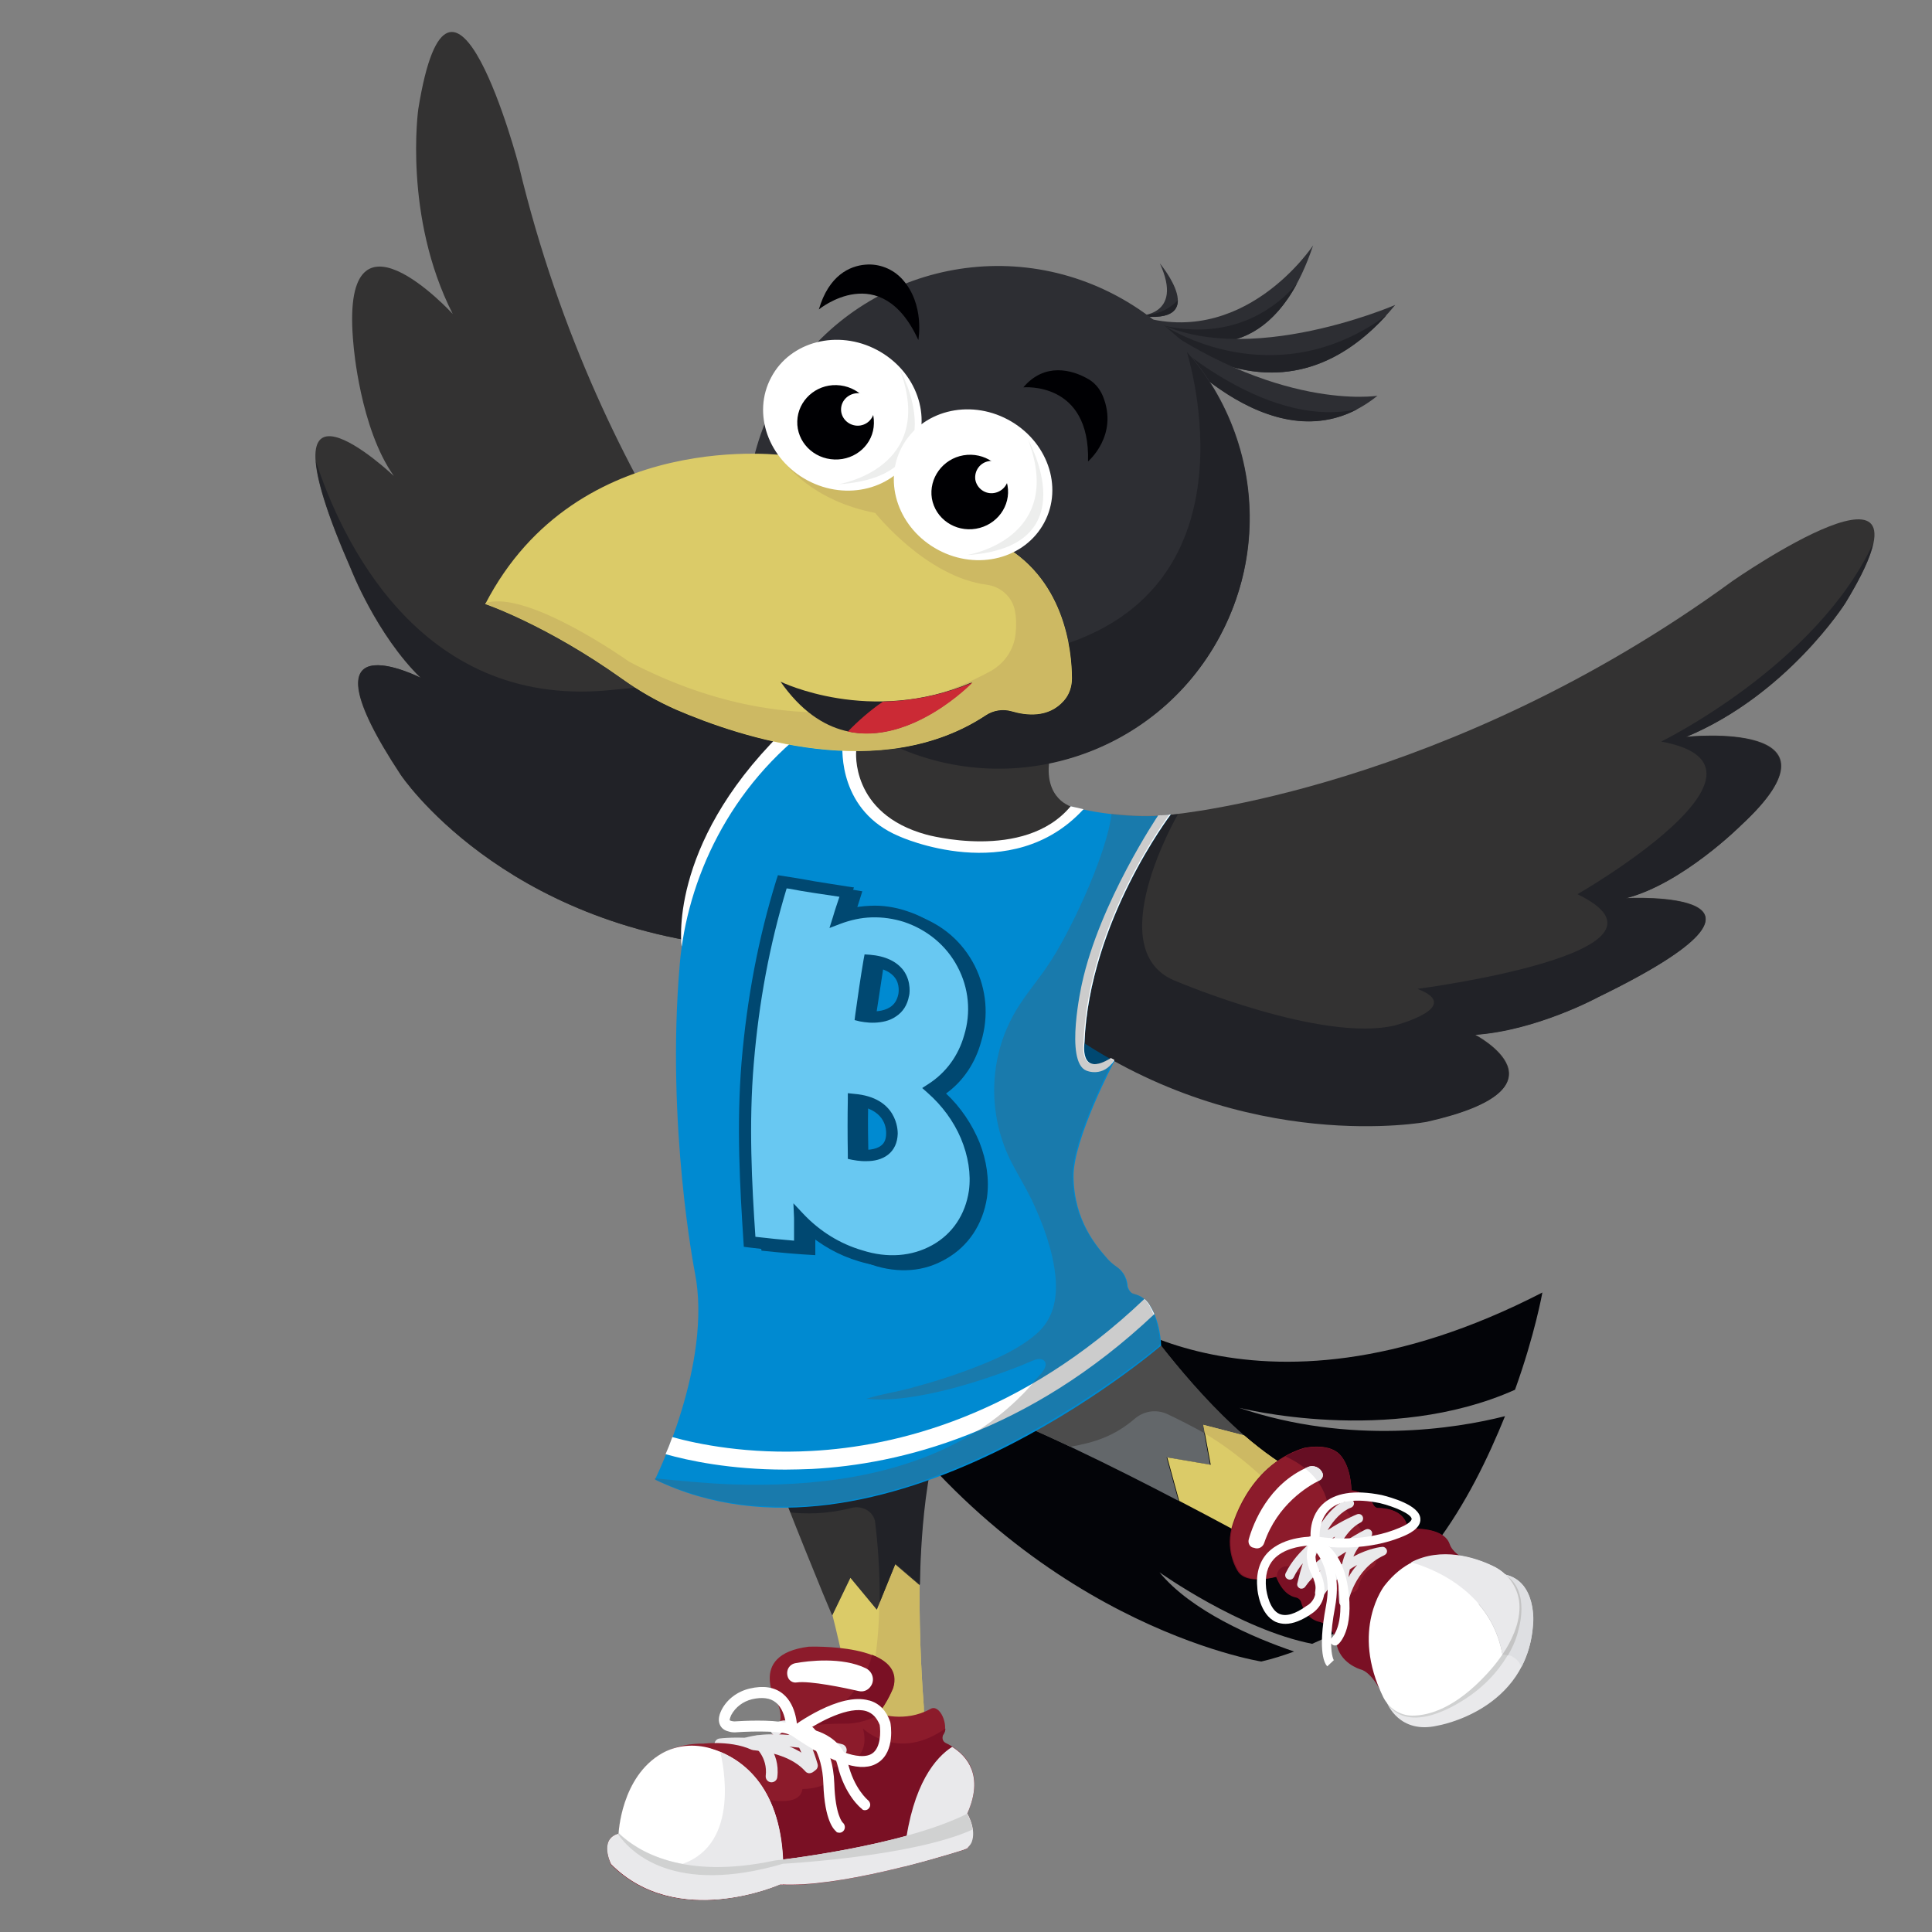 <?xml version="1.0" encoding="utf-8"?>
<!-- Generator: Adobe Illustrator 22.1.0, SVG Export Plug-In . SVG Version: 6.00 Build 0)  -->
<svg version="1.1" id="Слой_1" xmlns="http://www.w3.org/2000/svg" xmlns:xlink="http://www.w3.org/1999/xlink" x="0px" y="0px"
	 viewBox="0 0 60 60" enable-background="new 0 0 60 60" xml:space="preserve">
<rect x="0" y="0" width="60" height="60" fill="#808080" stroke="none"/>
<g>
	<g>
		<path fill-rule="evenodd" clip-rule="evenodd" fill="#DBCB68" d="M26.65,54.09c0.05-0.22-0.56-3.02-0.8-3.94l0.56-1.16l0.82,0.99
			l0.57-1.41l0.76,0.65c-0.02,1.71,0.09,3.26,0.13,3.79c0,0-0.01,0.25,0.06,0.5L26.65,54.09z"/>
		<path fill-rule="evenodd" clip-rule="evenodd" fill="#CDB963" d="M28.69,53.01c-0.04-0.54-0.15-2.09-0.13-3.79l-0.76-0.65
			l-0.49,1.2c-0.01,0.75-0.07,1.55-0.24,2.31c-0.18,0.85-0.03,1.42,0.26,1.82l1.42-0.39C28.68,53.26,28.69,53.01,28.69,53.01z"/>
		<path fill-rule="evenodd" clip-rule="evenodd" fill="#333232" d="M25.23,41.74c-1.15-0.52-2.47,0.61-2.04,1.74
			c0.59,1.55,1.33,3.47,2.1,5.35c0.17,0.42,0.34,0.84,0.52,1.26c0.01,0.03,0.02,0.05,0.04,0.08c0,0,0,0,0-0.01l0.56-1.16l0.82,0.99
			l0.57-1.41l0.76,0.65c0,0,0,0,0,0c0.03-2.15,0.26-4.54,1.1-5.49L25.23,41.74z"/>
		<path fill-rule="evenodd" clip-rule="evenodd" fill="#212227" d="M29.66,43.73L29.66,43.73l-1.96-0.49l-3.92,1.77
			c0.24,0.63,0.5,1.29,0.77,1.96c0.45,0.05,1.12,0.06,1.89-0.14c0.35-0.09,0.7,0.12,0.74,0.45c0.07,0.58,0.15,1.48,0.14,2.48
			l0.49-1.2l0.76,0.65C28.58,48.41,28.68,44.7,29.66,43.73z"/>
	</g>
	<path fill-rule="evenodd" clip-rule="evenodd" fill="#030408" d="M38.48,43.72c0,0,4.66,1.19,8.57-0.56
		c0.62-1.72,0.85-3.02,0.85-3.02c-9.12,4.7-14.12,0.23-14.12,0.23l-7.23,2.11c5.2,7.96,12.62,9.12,12.62,9.12
		c0.35-0.08,0.69-0.19,1.02-0.31c-1.24-0.42-3.2-1.26-4.18-2.46c0,0,2.5,1.78,4.74,2.22c3.25-1.37,4.93-4.46,5.99-7.07
		C45.21,44.37,41.93,44.89,38.48,43.72z"/>
	<g>
		<path fill-rule="evenodd" clip-rule="evenodd" fill="#8C1B2B" d="M19.22,56.95c0,0,0.12-3,2.87-2.79c2.75,0.21,2.08-1.2,2.08-1.2
			s-1.02-1.57,0.94-1.82c0,0,3.03-0.12,2.62,1.28c0,0-0.18,0.46-0.46,0.79c0,0,0.82,0.31,1.63-0.14c0.29-0.16,0.57,0.51,0.4,0.79
			c0,0,0,0.01-0.01,0.01c-0.06,0.09-0.03,0.22,0.07,0.27c0.46,0.21,1.29,0.81,0.67,2.19c0,0,0.4,0.65-0.01,1.09
			c0,0-3.77,1.23-5.81,1.11c0,0-3.19,1.43-5.24-0.63C18.98,57.89,18.59,57.11,19.22,56.95z"/>
		<path fill-rule="evenodd" clip-rule="evenodd" fill="#7A1024" d="M30.03,57.41c0.41-0.43,0.01-1.09,0.01-1.09
			c0.62-1.37-0.21-1.97-0.67-2.19c-0.1-0.05-0.13-0.17-0.07-0.27c0,0,0-0.01,0.01-0.01c0.03-0.05,0.05-0.1,0.05-0.17
			c-1.49,1.05-2.56,0-2.56,0c0.3,1.13-0.9,1.2-0.9,1.2l-0.15,0.3c0,0.38-0.83,0.38-0.83,0.38c-0.08,0.6-1.2,0.3-1.2,0.3h-0.08
			c0,0-0.68,0.3-0.75,0.45c-0.05,0.1,0.29,1.57,0.51,2.47c0.5-0.13,0.83-0.27,0.83-0.27C26.26,58.65,30.03,57.41,30.03,57.41z"/>
		<path fill-rule="evenodd" clip-rule="evenodd" fill="#7A1024" d="M27.34,53.23c-0.04-0.01-0.06-0.02-0.06-0.02
			c0.28-0.33,0.46-0.79,0.46-0.79c0.16-0.53-0.18-0.84-0.66-1.03c-0.22,1.07-1.27,1.89-1.68,2.18c0.15-0.02,0.39-0.04,0.81-0.04
			C26.63,53.54,27.02,53.41,27.34,53.23z"/>
		<path fill-rule="evenodd" clip-rule="evenodd" fill="#FFFFFF" d="M24.31,58.52c0.15-3.02-1.3-3.94-2.23-4.22
			c-0.51-0.15-1.06-0.11-1.52,0.15c-1.28,0.73-1.35,2.5-1.35,2.5c-0.62,0.17-0.23,0.94-0.23,0.94c2.05,2.06,5.24,0.63,5.24,0.63
			C24.25,58.52,24.28,58.52,24.31,58.52z"/>
		<path fill-rule="evenodd" clip-rule="evenodd" fill="#E9E9EB" d="M22.37,54.41c0.08,0.34,0.63,2.83-1.16,3.47
			c-0.74,0.27-0.72,0.64-0.41,1c1.72,0.4,3.43-0.37,3.43-0.37c0.03,0,0.06,0,0.09,0C24.45,55.8,23.28,54.79,22.37,54.41z"/>
		<path fill-rule="evenodd" clip-rule="evenodd" fill="#E9E9EB" d="M29.57,54.25c-0.5,0.32-1.23,1.14-1.47,3.17
			c-0.02,0.21-0.04,0.39-0.04,0.55c1.11-0.28,1.97-0.56,1.97-0.56c0.41-0.43,0.01-1.09,0.01-1.09
			C30.57,55.14,30.02,54.53,29.57,54.25z"/>
		<path fill-rule="evenodd" clip-rule="evenodd" fill="#E9E9EB" d="M30.04,56.33c-2.03,1.02-5.97,1.45-5.97,1.45
			c-2.86,0.61-4.28-0.3-4.85-0.85c0,0.01,0,0.02,0,0.02c-0.62,0.17-0.23,0.94-0.23,0.94c2.05,2.06,5.24,0.63,5.24,0.63
			c1.79,0.11,4.9-0.82,5.65-1.06c0.13-0.04,0.25-0.13,0.3-0.26C30.32,56.82,30.07,56.38,30.04,56.33z"/>
		<path fill-rule="evenodd" clip-rule="evenodd" fill="#D0D1D1" d="M24.32,57.88c0,0,4.01-0.21,5.88-1.06
			c-0.03-0.25-0.15-0.46-0.17-0.49c-2.03,1.02-5.97,1.45-5.97,1.45c-2.86,0.61-4.28-0.3-4.85-0.85c0,0.01,0,0.02,0,0.02
			c-0.01,0-0.01,0-0.02,0.01C19.6,57.54,20.93,58.87,24.32,57.88z"/>
		<path fill-rule="evenodd" clip-rule="evenodd" fill="#E9E9EB" d="M25.12,55.07c-0.04-0.01-0.08-0.02-0.11-0.06
			c-0.78-0.87-2.61-0.66-2.62-0.66c-0.1,0.01-0.19-0.06-0.2-0.16c-0.01-0.1,0.06-0.19,0.16-0.2c0.08-0.01,2.03-0.23,2.94,0.77
			c0.07,0.07,0.06,0.19-0.01,0.25C25.22,55.06,25.17,55.07,25.12,55.07z"/>
		<path fill-rule="evenodd" clip-rule="evenodd" fill="#E9E9EB" d="M23.16,54.32c-0.07-0.01-0.13-0.06-0.15-0.13
			c-0.03-0.1,0.03-0.2,0.12-0.22c1.11-0.33,2.95,0.18,3.03,0.2c0.1,0.03,0.15,0.13,0.13,0.22c-0.03,0.1-0.13,0.15-0.22,0.13
			c-0.02-0.01-1.83-0.5-2.83-0.2C23.21,54.32,23.18,54.33,23.16,54.32z"/>
		<path fill-rule="evenodd" clip-rule="evenodd" fill="#E9E9EB" d="M25.19,55.01c-0.07-0.01-0.13-0.06-0.15-0.13
			c-0.27-0.92-0.53-1.07-0.63-1.09c-0.1-0.02-0.17,0.05-0.17,0.05c-0.07,0.07-0.18,0.08-0.25,0.01c-0.07-0.07-0.08-0.18-0.01-0.25
			c0.08-0.09,0.27-0.21,0.52-0.16c0.36,0.08,0.65,0.52,0.89,1.34c0.03,0.1-0.03,0.2-0.12,0.22C25.23,55.02,25.21,55.02,25.19,55.01z
			"/>
		<path fill-rule="evenodd" clip-rule="evenodd" fill="#E9E9EB" d="M23.94,55.35c-0.1-0.01-0.17-0.1-0.16-0.2
			c0.07-0.59-0.35-0.91-0.36-0.93c-0.08-0.06-0.1-0.17-0.04-0.25c0.06-0.08,0.17-0.1,0.25-0.04c0.02,0.02,0.61,0.45,0.51,1.26
			C24.13,55.29,24.04,55.36,23.94,55.35z"/>
		<path fill-rule="evenodd" clip-rule="evenodd" fill="#FFFFFF" d="M24.71,51.65c0.38-0.07,1.44-0.2,2.18,0.16
			c0.2,0.1,0.28,0.34,0.17,0.53c-0.01,0.01-0.01,0.02-0.02,0.03c-0.08,0.12-0.22,0.18-0.36,0.15c-0.44-0.1-1.53-0.33-1.94-0.27
			c-0.11,0.02-0.23-0.05-0.27-0.16c-0.02-0.05-0.03-0.12-0.02-0.18C24.47,51.77,24.58,51.67,24.71,51.65z"/>
		<path fill-rule="evenodd" clip-rule="evenodd" fill="#FFFFFF" d="M24.6,53.91c-0.04-0.03-0.07-0.08-0.07-0.14
			c0-0.05,0.02-0.11,0.07-0.14c0.06-0.04,1.47-1.09,2.39-0.82c0,0,0,0,0.01,0c0.31,0.09,0.52,0.31,0.64,0.65
			c0,0.01,0.01,0.02,0.01,0.03c0.01,0.04,0.16,0.9-0.38,1.25c-0.24,0.16-0.57,0.18-0.99,0.05C25.82,54.66,25.27,54.37,24.6,53.91
			L24.6,53.91z M26.9,53.14L26.9,53.14C26.9,53.14,26.89,53.14,26.9,53.14c-0.54-0.16-1.43,0.32-1.9,0.63
			c1.34,0.89,1.88,0.82,2.08,0.69c0.28-0.18,0.27-0.69,0.24-0.89C27.23,53.34,27.09,53.2,26.9,53.14z"/>
		<path fill-rule="evenodd" clip-rule="evenodd" fill="#FFFFFF" d="M22.37,53.59c-0.07-0.13-0.06-0.29,0.04-0.49
			c0.17-0.33,0.49-0.57,0.87-0.66c0.42-0.1,0.77-0.05,1.03,0.16c0.46,0.37,0.45,1.1,0.45,1.13c0,0.06-0.04,0.12-0.09,0.15
			c-0.06,0.03-0.12,0.02-0.17-0.01c-0.15-0.1-0.99-0.12-1.67-0.07c-0.01,0-0.01,0-0.02,0c-0.07,0-0.13-0.01-0.19-0.03
			C22.5,53.74,22.42,53.68,22.37,53.59L22.37,53.59z M24.4,53.5L24.4,53.5c-0.03-0.2-0.11-0.47-0.31-0.63
			c-0.17-0.14-0.42-0.17-0.73-0.1c-0.29,0.07-0.52,0.25-0.65,0.49c-0.05,0.11-0.05,0.16-0.05,0.16c0,0.01,0.04,0.03,0.14,0.04
			C23.11,53.44,23.92,53.4,24.4,53.5z"/>
		<path fill-rule="evenodd" clip-rule="evenodd" fill="#FFFFFF" d="M26.02,56.91c0.07,0.02,0.14,0,0.19-0.07
			c0.05-0.08,0.03-0.18-0.04-0.24l0,0c0,0-0.23-0.22-0.26-1.21c-0.04-1.2-0.64-1.71-0.66-1.74c-0.07-0.06-0.18-0.05-0.24,0.02
			c-0.06,0.07-0.05,0.18,0.02,0.24c0.02,0.02,0.51,0.45,0.54,1.49c0.04,1.17,0.34,1.43,0.4,1.48C25.98,56.9,26,56.91,26.02,56.91z"
			/>
		<path fill-rule="evenodd" clip-rule="evenodd" fill="#FFFFFF" d="M26.81,56.21c0.06,0.02,0.14,0,0.18-0.06
			c0.06-0.07,0.04-0.18-0.03-0.24c-0.01-0.01-0.44-0.36-0.63-1.17c-0.24-0.99-1.36-1.08-1.4-1.08c-0.09-0.01-0.17,0.06-0.18,0.16
			c-0.01,0.09,0.06,0.17,0.16,0.18c0.04,0,0.92,0.07,1.1,0.82c0.22,0.93,0.73,1.34,0.75,1.35C26.77,56.19,26.79,56.2,26.81,56.21z"
			/>
		<path fill-rule="evenodd" clip-rule="evenodd" fill="#8C1B2B" d="M21.86,54.15c0,0,1.13-0.14,1.76,0.36l-0.5,0.13l-1.16-0.39
			L21.86,54.15z"/>
	</g>
	<g>
		<path fill-rule="evenodd" clip-rule="evenodd" fill="#63676A" d="M34.43,39.5l-4.4,4.06c1.91,0.68,4.68,2.06,6.57,3.05l-0.37-1.35
			l1.35,0.23l-0.23-1.24l1.27,0.33C36.32,42.56,34.43,39.5,34.43,39.5z"/>
		<path fill-rule="evenodd" clip-rule="evenodd" fill="#4C4C4C" d="M34.71,39.92l-3.89,3.94c0.75,0.3,1.59,0.68,2.42,1.07
			c0.74-0.13,1.36-0.32,2-0.87c0.28-0.24,0.66-0.3,1-0.15c0.2,0.09,0.9,0.44,1.18,0.61l-0.05-0.27l1.27,0.33
			C36.85,43.01,35.31,40.83,34.71,39.92z"/>
		<path fill-rule="evenodd" clip-rule="evenodd" fill="#DBCB68" d="M38.64,44.58l-1.27-0.33l0.23,1.24l-1.35-0.23l0.37,1.35
			c0,0,0,0,0,0c1.25,0.65,2.12,1.13,2.12,1.13l1.69-1.92C39.82,45.51,39.22,45.08,38.64,44.58z"/>
		<path fill-rule="evenodd" clip-rule="evenodd" fill="#CDB963" d="M38.64,44.58l-1.27-0.33l0.05,0.27c0.54,0.32,1.21,0.8,1.98,1.53
			l0.43,0.43l0.58-0.66C39.82,45.51,39.22,45.08,38.64,44.58z"/>
	</g>
	<polygon fill-rule="evenodd" clip-rule="evenodd" fill="#004871" points="33.16,32.58 33.82,33.34 34.27,33.23 34.61,32.81 
		33.46,31.96 	"/>
	<g>
		<path fill-rule="evenodd" clip-rule="evenodd" fill="#7A1024" d="M42.9,52.56c0,0-0.29-0.63-0.66-0.72c0,0-0.65-0.19-0.74-0.83
			c0,0-0.09-0.56-0.56-0.65c0,0-0.39-0.08-0.53-0.59c-0.02-0.08-0.08-0.14-0.17-0.16c-0.16-0.03-0.42-0.16-0.61-0.64
			c0,0-0.93,0.28-1.2-0.19c0,0-0.37-0.56-0.19-1.3c0,0,0.46-1.94,2.22-2.5c0,0,0.74-0.19,1.11,0.19c0.37,0.37,0.37,1.11,0.37,1.11
			s0.48,0,0.7,0.45c0.03,0.06,0.09,0.1,0.16,0.1c0.22,0,0.7,0.06,0.86,0.46c0.04,0.11,0.14,0.18,0.25,0.18
			c0.33,0,0.96,0.06,1.09,0.47c0.19,0.56,1.25,0.72,1.25,0.72L42.9,52.56z"/>
		<path fill-rule="evenodd" clip-rule="evenodd" fill="#E9E9EB" d="M43.08,52.89c0,0,0.37,0.98,1.57,0.7c0,0,2.78-0.46,2.96-3.15
			c0,0,0.12-1.32-0.87-1.54L43.08,52.89z"/>
		<path fill-rule="evenodd" clip-rule="evenodd" fill="#D0D1D1" d="M43.08,52.89c0,0,0.46,0.98,2.13,0.05
			c1.67-0.93,1.94-2.32,1.94-2.32s0.4-1.23-0.4-1.73L43.08,52.89z"/>
		<path fill-rule="evenodd" clip-rule="evenodd" fill="#FFFFFF" d="M47.19,49.92c0-0.55-0.33-1.05-0.83-1.28
			c-0.74-0.35-2.26-0.81-3.36,0.6c0,0-1.08,1.36-0.04,3.47c0.17,0.34,0.52,0.57,0.9,0.57c0.53,0,1.35-0.24,2.33-1.31
			C46.19,51.96,47.19,50.97,47.19,49.92z"/>
		<path fill-rule="evenodd" clip-rule="evenodd" fill="#7A1024" d="M45.02,47.95c-0.14-0.4-0.76-0.47-1.09-0.47
			c-0.11,0-0.21-0.08-0.25-0.18c-0.16-0.41-0.64-0.46-0.86-0.46c-0.07,0-0.13-0.04-0.16-0.1c-0.22-0.45-0.7-0.45-0.7-0.45
			s0-0.74-0.37-1.11c-0.37-0.37-1.11-0.19-1.11-0.19c-0.21,0.07-0.4,0.15-0.57,0.25c0.36,0.16,1.2,0.63,1.33,1.58
			c0,0,0.82-0.54,1.28,0.3c0,0,0.62,0.25,0.68,0.59l-0.87,0.19l0.19,0.43c0,0,0.74-0.09,1.76,0.19c0.44,0.12,0.92,0.07,1.33-0.03
			C45.36,48.36,45.1,48.19,45.02,47.95z"/>
		<g>
			<path fill-rule="evenodd" clip-rule="evenodd" fill="#8C1B2B" d="M42.72,48.39c-0.13-0.3-0.41-0.9-0.83-1.37
				c-0.19-0.22-0.16-0.56,0.07-0.74l0.01-0.01c0-0.06-0.02-0.75-0.37-1.11c-0.37-0.37-1.11-0.19-1.11-0.19
				c-1.76,0.56-2.22,2.5-2.22,2.5c-0.19,0.74,0.19,1.3,0.19,1.3c0.27,0.44,1.13,0.21,1.2,0.19c0,0,0,0,0,0
				c-0.03-0.25,0.27-0.41,0.47-0.26c0.45,0.33,1.23,0.81,1.85,0.76c0.1-0.01,0.19-0.08,0.21-0.18c0.04-0.17,0.14-0.45,0.45-0.61
				C42.72,48.61,42.76,48.5,42.72,48.39z"/>
		</g>
		<path fill-rule="evenodd" clip-rule="evenodd" fill="#DEDFE2" d="M46.75,48.9l-0.83,0.91c0.34,0.4,0.63,0.92,0.74,1.57
			c0,0,0.42-0.04,0.59,0.39c0.19-0.37,0.33-0.81,0.36-1.33C47.62,50.45,47.74,49.12,46.75,48.9z"/>
		<path fill-rule="evenodd" clip-rule="evenodd" fill="#E9E9EB" d="M41.73,49.89C41.73,49.89,41.73,49.89,41.73,49.89
			c-0.07,0-0.13-0.05-0.14-0.12c0-0.03-0.04-0.37,0-0.78c-0.17,0.15-0.34,0.34-0.49,0.56c-0.04,0.05-0.11,0.07-0.17,0.05
			c-0.06-0.02-0.1-0.09-0.09-0.15c0-0.03,0.05-0.32,0.16-0.68c-0.19,0.17-0.35,0.34-0.46,0.5c-0.04,0.06-0.11,0.08-0.17,0.06
			c-0.06-0.03-0.1-0.09-0.08-0.16c0.01-0.03,0.06-0.28,0.17-0.62c-0.11,0.13-0.21,0.28-0.28,0.43c-0.03,0.07-0.12,0.1-0.19,0.06
			c-0.07-0.03-0.1-0.12-0.06-0.19c0.18-0.37,0.47-0.69,0.78-0.95c0.26-0.57,0.63-1.15,1.15-1.34c0.07-0.03,0.15,0.01,0.18,0.08
			c0.03,0.07-0.01,0.15-0.08,0.18c-0.29,0.11-0.54,0.38-0.73,0.7c0.47-0.31,0.88-0.48,0.91-0.49c0.07-0.03,0.15,0,0.18,0.07
			c0.03,0.07,0,0.15-0.06,0.18c-0.26,0.13-0.47,0.39-0.63,0.68c0.32-0.21,0.6-0.37,0.72-0.43c0.02-0.01,0.04-0.02,0.06-0.03
			c0.07-0.03,0.15-0.01,0.19,0.06c0.03,0.07,0.01,0.15-0.06,0.19c0,0-0.02,0.01-0.06,0.03c-0.21,0.13-0.35,0.33-0.45,0.56
			c0.48-0.26,0.87-0.3,0.89-0.3c0.07-0.01,0.13,0.04,0.15,0.1c0.02,0.07-0.02,0.13-0.08,0.16c-0.94,0.43-1.12,1.46-1.12,1.47
			C41.86,49.84,41.8,49.89,41.73,49.89L41.73,49.89z M41.92,48.74L41.92,48.74c-0.02,0.08-0.03,0.16-0.04,0.24
			c0.07-0.13,0.16-0.26,0.27-0.38C42.08,48.64,42,48.68,41.92,48.74L41.92,48.74z M41.41,48.45L41.41,48.45
			c-0.06,0.17-0.11,0.33-0.15,0.48c0.14-0.14,0.28-0.26,0.42-0.36c0.03-0.13,0.07-0.26,0.13-0.38
			C41.67,48.27,41.54,48.36,41.41,48.45L41.41,48.45z M40.95,48.08L40.95,48.08c-0.08,0.2-0.15,0.39-0.21,0.56
			c0.14-0.13,0.29-0.25,0.44-0.36c0.08-0.19,0.17-0.39,0.28-0.56C41.29,47.82,41.12,47.94,40.95,48.08z"/>
		<path fill-rule="evenodd" clip-rule="evenodd" fill="#FFFFFF" d="M39.92,50.43c-0.11,0-0.2-0.02-0.3-0.06
			c-0.5-0.23-0.57-0.99-0.57-1.02c-0.05-0.46,0.05-0.84,0.31-1.12c0.52-0.55,1.46-0.51,1.5-0.51c0.05,0,0.1,0.03,0.12,0.08
			c0.02,0.05,0.02,0.1-0.02,0.14c-0.01,0.02-0.24,0.33,0.01,0.83c0.44,0.88-0.14,1.28-0.23,1.34
			C40.44,50.32,40.16,50.43,39.92,50.43L39.92,50.43z M40.63,48L40.63,48c-0.28,0.02-0.77,0.1-1.07,0.42
			c-0.2,0.22-0.28,0.52-0.24,0.9c0.02,0.18,0.12,0.67,0.41,0.8c0.21,0.09,0.49,0.01,0.85-0.25c0,0,0.01-0.01,0.02-0.01
			c0.05-0.03,0.47-0.29,0.13-0.97C40.54,48.5,40.57,48.19,40.63,48z"/>
		<path fill-rule="evenodd" clip-rule="evenodd" fill="#660E23" d="M41.96,46.28L41.96,46.28c0.01-0.07-0.01-0.76-0.36-1.11
			c-0.37-0.37-1.11-0.19-1.11-0.19c-0.21,0.07-0.4,0.15-0.57,0.25c0.36,0.16,1.2,0.63,1.33,1.58c0,0,0.23-0.15,0.52-0.17
			C41.77,46.51,41.84,46.37,41.96,46.28z"/>
		<path fill-rule="evenodd" clip-rule="evenodd" fill="#FFFFFF" d="M41.71,48.06c-0.51,0-0.86-0.07-0.89-0.07
			c-0.06-0.01-0.1-0.06-0.11-0.11c0-0.03-0.11-0.71,0.36-1.16c0.38-0.36,0.99-0.46,1.84-0.29c0.28,0.07,1.17,0.31,1.2,0.73
			c0.03,0.31-0.39,0.49-0.53,0.55C42.92,47.99,42.24,48.06,41.71,48.06L41.71,48.06z M40.98,47.73L40.98,47.73
			c0.34,0.05,1.46,0.16,2.5-0.29c0.36-0.15,0.36-0.26,0.36-0.27c-0.01-0.15-0.53-0.38-0.99-0.49c-0.74-0.15-1.28-0.08-1.58,0.22
			C41,47.17,40.98,47.55,40.98,47.73z"/>
		<path fill-rule="evenodd" clip-rule="evenodd" fill="#FFFFFF" d="M41.22,51.75c-0.06-0.06-0.32-0.4-0.04-1.88
			c0.26-1.37-0.53-1.89-0.54-1.9c-0.06-0.04-0.08-0.11-0.05-0.17c0.03-0.06,0.09-0.1,0.16-0.08c0.04,0.01,0.9,0.2,1.11,1.57
			c0.21,1.35-0.29,1.77-0.31,1.78c-0.06,0.05-0.15,0.04-0.2-0.02c-0.01-0.01-0.01-0.01-0.01-0.02c0,0.42,0.09,0.54,0.09,0.54
			c0-0.01-0.01-0.01-0.01-0.01L41.22,51.75L41.22,51.75z M41.47,48.85L41.47,48.85c0.06,0.29,0.07,0.64-0.01,1.07
			c-0.08,0.42-0.11,0.73-0.12,0.97c0.01-0.02,0.02-0.03,0.03-0.04c0,0,0.39-0.36,0.21-1.52C41.56,49.14,41.51,48.98,41.47,48.85z"/>
		<path fill-rule="evenodd" clip-rule="evenodd" fill="#FFFFFF" d="M38.78,47.81c0.14-0.5,0.61-1.72,1.84-2.25
			c0.17-0.08,0.38,0.01,0.45,0.19c0.03,0.08,0,0.18-0.08,0.22c-0.37,0.18-1.32,0.75-1.73,1.95c-0.04,0.12-0.16,0.19-0.28,0.16
			l-0.03-0.01C38.82,48.06,38.75,47.93,38.78,47.81z"/>
		<path fill-rule="evenodd" clip-rule="evenodd" fill="#C4C4C4" d="M46.66,51.39c0,0,0.07-0.01,0.17,0.02
			c0.26-0.44,0.32-0.77,0.32-0.77s0.4-1.23-0.4-1.73l-0.83,0.91C46.26,50.21,46.54,50.73,46.66,51.39z"/>
		<path fill-rule="evenodd" clip-rule="evenodd" fill="#E9E9EB" d="M46.66,51.38c0.26-0.38,0.53-0.92,0.53-1.47
			c0-0.55-0.33-1.05-0.83-1.28c-0.56-0.27-1.6-0.6-2.54-0.11C43.84,48.53,46.26,49.09,46.66,51.38z"/>
		<path fill-rule="evenodd" clip-rule="evenodd" fill="#E9E9EB" d="M40.62,45.56c-0.03,0.01-0.06,0.03-0.09,0.04
			c0.14,0.11,0.27,0.24,0.39,0.4c0.03-0.01,0.05-0.03,0.07-0.04c0.08-0.04,0.12-0.14,0.08-0.22C41,45.58,40.8,45.49,40.62,45.56z"/>
	</g>
	<g>
		<path fill-rule="evenodd" clip-rule="evenodd" fill="#333232" d="M36.45,25.29c0,0,8.5-0.78,17.36-7.25c0,0,6.8-4.73,3.5,0.69
			c0,0-1.8,2.85-4.94,4.15c0,0,5.28-0.56,1.71,2.74c0,0-1.82,1.82-3.58,2.27c0,0,6.1-0.32-0.86,3.07c0,0-1.92,1.04-3.83,1.17
			c0,0,3.17,1.65-1.48,2.69c0,0-5.6,1.06-11.08-2.74C33.24,32.09,32.5,26.47,36.45,25.29z"/>
		<path fill-rule="evenodd" clip-rule="evenodd" fill="#212227" d="M45.8,32.14c1.92-0.13,3.83-1.17,3.83-1.17
			c6.97-3.39,0.86-3.07,0.86-3.07c1.76-0.45,3.58-2.27,3.58-2.27c3.56-3.3-1.71-2.74-1.71-2.74c3.13-1.31,4.94-4.15,4.94-4.15
			c0.52-0.85,0.79-1.45,0.87-1.86c-1.77,3.8-6.58,6.15-6.58,6.15c4.29,0.79-2.6,4.74-2.6,4.74c3.73,1.81-4.97,2.94-4.97,2.94
			c1.47,0.56-0.68,1.13-0.68,1.13c-2.26,0.56-6.77-1.35-6.77-1.35c-2.48-0.9,0.01-5.2,0.01-5.2l-0.23,0.01c0,0-0.17,0.05-0.17,0.05
			c-3.95,1.18-2.95,6.75-2.95,6.75c5.48,3.8,11.08,2.74,11.08,2.74C48.97,33.79,45.8,32.14,45.8,32.14z"/>
	</g>
	<path fill-rule="evenodd" clip-rule="evenodd" fill="#333232" d="M24.62,21.82c0,0-5.96-6.02-8.51-16.69c0,0-2.11-8.01-3.12-1.74
		c0,0-0.47,3.33,1.07,6.36c0,0-3.56-3.89-3.08,0.98c0,0,0.2,2.57,1.25,4.05c0,0-4.44-4.2-1.33,2.9c0,0,0.79,2.03,2.16,3.37
		c0,0-3.92-1.99-0.62,3.01c0,0,3.13,4.71,10.52,5.36C22.97,29.43,26.86,25.28,24.62,21.82z"/>
	<path fill-rule="evenodd" clip-rule="evenodd" fill="#212227" d="M24.62,21.82c0,0-0.3-0.31-0.8-0.9c-1.11,0.14-2.7,0.31-4.96,0.52
		c-5.87,0.53-8.27-4.73-9.05-7.11c0.05,0.62,0.36,1.67,1.1,3.35c0,0,0.79,2.03,2.16,3.37c0,0-3.92-1.99-0.62,3.01
		c0,0,3.13,4.71,10.52,5.36C22.97,29.43,26.86,25.28,24.62,21.82z"/>
	<g>
		<path fill-rule="evenodd" clip-rule="evenodd" fill="#FFFFFF" d="M21.17,29.4c0,0-0.46-3.1,3.08-6.62l0.77,0.15L21.17,29.4z"/>
		<path fill-rule="evenodd" clip-rule="evenodd" fill="#008AD1" d="M35.69,40.51c-0.11-0.16-0.27-0.28-0.46-0.32
			c-0.07-0.01-0.16-0.07-0.21-0.24c0,0,0-0.37-0.33-0.6c-0.1-0.07-0.2-0.15-0.28-0.24c-0.34-0.39-1.05-1.18-1.07-2.56
			c-0.02-1.16,1.27-3.6,1.27-3.6l-0.11-0.06c-0.99,0.6-0.82-0.51-0.82-0.51c0.15-3.76,2.68-7.08,2.68-7.08
			c-0.87,0.12-2.17,0-3.1-0.25c-1.39-0.37-2.56,0.26-3.99-0.08c-1.17-0.27-1.94-1.22-2.71-1.66c-1.15-0.66-1.24-0.85-1.24-0.85
			c-2.68,1.95-3.99,4.88-4.21,7.49c-0.43,5.01,0.47,9.57,0.47,9.57c0.56,2.82-1.24,6.43-1.24,6.43c6.99,3.38,15.69-4.14,15.72-4.16
			l0,0v0c0,0,0,0,0,0c0,0,0,0,0,0C36.06,41.76,36.04,41.03,35.69,40.51z"/>
		<path fill-rule="evenodd" clip-rule="evenodd" fill="#FFFFFF" d="M33.68,32.37c0.15-3.76,2.68-7.08,2.68-7.08
			c-0.12,0.02-0.25,0.03-0.38,0.03l-0.01,0c0,0-1.82,2.7-2.37,5.23c0,0-0.55,2.43,0.14,2.7c0,0,0.52,0.23,0.87-0.33l-0.11-0.06
			C33.5,33.48,33.68,32.37,33.68,32.37z"/>
		<path fill-rule="evenodd" clip-rule="evenodd" fill="#FFFFFF" d="M35.69,40.51c-0.04-0.06-0.09-0.12-0.15-0.17
			c-3.82,3.64-7.72,4.58-10.33,4.72c-1.98,0.11-3.54-0.21-4.33-0.43c-0.07,0.2-0.14,0.37-0.21,0.53c0.7,0.2,2.01,0.48,3.72,0.48
			c0.26,0,0.54-0.01,0.82-0.02c2.7-0.14,6.71-1.1,10.64-4.81C35.81,40.72,35.75,40.61,35.69,40.51z"/>
		<g>
			<path fill-rule="evenodd" clip-rule="evenodd" fill="#004871" d="M29.38,33.96c0.53-0.38,0.91-0.95,1.09-1.61
				c0.24-0.79,0.17-1.62-0.2-2.36c-0.19-0.37-0.44-0.69-0.74-0.95c-0.3-0.26-0.65-0.46-1.04-0.6c-0.63-0.21-1.31-0.21-1.95,0
				c0.08-0.25,0.16-0.51,0.24-0.76c-0.36-0.06-0.72-0.12-1.08-0.17c-0.35-0.06-0.7-0.12-1.05-0.18c-0.58,1.92-0.94,3.83-1.09,5.73
				c-0.16,1.9-0.05,3.8,0.08,5.69c0,0.03,0,0.06,0.01,0.09c0.56,0.06,1.11,0.11,1.67,0.14c0-0.26,0-0.53,0-0.8
				c0.51,0.52,1.11,0.89,1.76,1.1c0.41,0.14,0.82,0.19,1.21,0.16c0.39-0.03,0.76-0.15,1.1-0.35c0.68-0.39,1.13-1.06,1.26-1.89
				c0.08-0.57-0.01-1.16-0.23-1.72C30.19,34.92,29.84,34.39,29.38,33.96L29.38,33.96z M27.44,30.01L27.44,30.01
				c0.35,0.04,0.6,0.17,0.75,0.36c0.2,0.27,0.13,0.6,0.13,0.61c-0.04,0.22-0.15,0.39-0.31,0.49c-0.27,0.17-0.65,0.14-0.81,0.11
				C27.28,31.05,27.36,30.53,27.44,30.01L27.44,30.01z M27.75,34.74L27.75,34.74c0.24,0.27,0.22,0.6,0.22,0.6c0,0,0,0,0,0
				c-0.01,0.22-0.08,0.39-0.22,0.49c-0.24,0.18-0.61,0.14-0.78,0.12c-0.01-0.52-0.02-1.04-0.01-1.56
				C27.31,34.42,27.58,34.54,27.75,34.74z"/>
			<path fill-rule="evenodd" clip-rule="evenodd" fill="#68C8F2" d="M28.93,33.81c0.55-0.36,0.97-0.9,1.17-1.6
				c0.24-0.78,0.15-1.59-0.21-2.27c-0.36-0.68-0.98-1.23-1.78-1.48c-0.35-0.11-0.71-0.16-1.06-0.15c-0.35,0.01-0.7,0.08-1.02,0.21
				c0.08-0.27,0.17-0.54,0.27-0.82c-0.34-0.05-0.68-0.1-1.01-0.16c-0.33-0.05-0.66-0.11-0.99-0.16c-0.58,1.88-0.92,3.75-1.08,5.62
				c-0.16,1.86-0.07,3.72,0.06,5.57c0.52,0.06,1.03,0.11,1.55,0.15c0-0.3-0.01-0.6-0.01-0.9c0.51,0.54,1.17,0.96,1.9,1.18
				c0.85,0.27,1.66,0.18,2.3-0.18c0.64-0.36,1.11-1,1.23-1.82c0.08-0.58-0.03-1.17-0.27-1.73C29.75,34.72,29.39,34.21,28.93,33.81
				L28.93,33.81z M26.75,31.55L26.75,31.55c0.08-0.57,0.16-1.14,0.26-1.71c1.28,0.11,1.06,1.06,1.06,1.06
				C27.89,31.82,26.75,31.55,26.75,31.55L26.75,31.55z M27.7,35.2L27.7,35.2c-0.02,0.92-1.19,0.65-1.19,0.65
				c-0.01-0.57-0.01-1.13,0-1.7C27.77,34.25,27.7,35.2,27.7,35.2z"/>
			<path fill="#004871" d="M27.81,39.33c-0.37,0.01-0.75-0.04-1.14-0.16c-0.61-0.18-1.18-0.5-1.67-0.93c0,0.15,0,0.29,0,0.44l0,0.19
				l-0.19,0.02c-0.48-0.03-0.99-0.08-1.56-0.15l-0.15-0.02l-0.01-0.15c-0.11-1.68-0.22-3.63-0.06-5.59
				c0.17-1.99,0.52-3.84,1.08-5.65l0.05-0.15l0.38,0.06c0.25,0.04,0.5,0.08,0.76,0.13c0.33,0.05,0.67,0.11,1.01,0.16l0.21,0.03
				l-0.07,0.2c-0.06,0.16-0.11,0.32-0.16,0.48c0.25-0.07,0.49-0.1,0.74-0.11c0.37-0.02,0.76,0.04,1.12,0.16
				c0.82,0.26,1.48,0.82,1.88,1.57c0.39,0.75,0.47,1.6,0.22,2.4c-0.18,0.64-0.55,1.17-1.06,1.56c0.4,0.39,0.73,0.86,0.95,1.38
				c0.26,0.61,0.36,1.24,0.28,1.82c-0.13,0.85-0.59,1.54-1.32,1.95C28.72,39.19,28.27,39.31,27.81,39.33z M24.64,37.37l0.31,0.33
				c0.51,0.54,1.14,0.93,1.83,1.13c0.78,0.25,1.54,0.19,2.17-0.16c0.63-0.35,1.03-0.95,1.14-1.69c0.07-0.52-0.02-1.08-0.25-1.63
				c-0.23-0.54-0.59-1.02-1.02-1.4l-0.18-0.16l0.2-0.13c0.54-0.35,0.92-0.87,1.1-1.5c0.22-0.71,0.15-1.47-0.2-2.13
				c-0.35-0.67-0.95-1.16-1.67-1.4c-0.32-0.1-0.66-0.15-0.99-0.14c0,0,0,0-0.01,0c-0.33,0.01-0.65,0.08-0.97,0.2l-0.34,0.13
				l0.11-0.35c0.06-0.21,0.13-0.41,0.2-0.62c-0.27-0.04-0.54-0.08-0.8-0.12c-0.26-0.04-0.51-0.08-0.76-0.13l-0.08-0.01
				c-0.53,1.75-0.86,3.52-1.02,5.43c-0.16,1.88-0.06,3.76,0.05,5.39c0.43,0.05,0.82,0.09,1.2,0.12c0-0.24,0-0.47,0-0.7L24.64,37.37z
				 M26.93,36.06c-0.24,0.01-0.44-0.04-0.46-0.04l-0.14-0.03l0-0.14c-0.01-0.61-0.01-1.16,0-1.71l0-0.19l0.19,0.02
				c1.35,0.11,1.36,1.13,1.36,1.24l0,0c-0.01,0.28-0.11,0.5-0.3,0.65C27.39,36.01,27.14,36.06,26.93,36.06z M26.68,35.7
				c0.2,0.02,0.5,0.02,0.68-0.12c0.11-0.08,0.16-0.21,0.16-0.38l0-0.01c0-0.08,0.01-0.69-0.84-0.84
				C26.68,34.78,26.68,35.23,26.68,35.7z M27.17,31.76c-0.25,0.01-0.45-0.04-0.47-0.04l-0.16-0.04l0.02-0.16
				c0.08-0.57,0.16-1.14,0.26-1.72l0.03-0.16l0.16,0.01c0.49,0.04,0.84,0.21,1.05,0.49c0.26,0.36,0.18,0.78,0.17,0.79
				c-0.05,0.28-0.19,0.5-0.41,0.64C27.62,31.71,27.38,31.75,27.17,31.76z M26.95,31.4c0.18,0.02,0.47,0.02,0.69-0.12
				c0.14-0.09,0.22-0.22,0.26-0.41c0-0.01,0.06-0.29-0.11-0.51c-0.12-0.16-0.33-0.27-0.63-0.32C27.08,30.49,27.01,30.94,26.95,31.4z
				"/>
		</g>
		<path opacity="0.3" fill-rule="evenodd" clip-rule="evenodd" fill="#545454" d="M34.52,25.27c-0.15,1.29-1.33,3.78-1.99,4.73
			c-0.27,0.4-0.58,0.77-0.85,1.18c-0.31,0.47-0.54,0.99-0.67,1.54c-0.26,1.08-0.14,2.23,0.33,3.23c0.22,0.45,0.49,0.88,0.71,1.33
			c0.35,0.75,0.65,1.55,0.73,2.38c0.06,0.69-0.07,1.32-0.61,1.78c-0.53,0.45-1.19,0.75-1.83,1c-0.69,0.27-1.39,0.49-2.1,0.68
			c-0.42,0.11-0.88,0.18-1.3,0.31c-0.02,0.01-0.04,0.01-0.06,0.01c0.85,0.08,1.71-0.08,2.53-0.28c0.79-0.2,1.56-0.46,2.32-0.76
			c0.15-0.06,0.29-0.13,0.44-0.18c0.16-0.05,0.36,0.02,0.29,0.23c-0.04,0.14-0.21,0.3-0.31,0.41c-0.12,0.15-0.25,0.3-0.39,0.44
			c-0.48,0.49-1.03,0.92-1.62,1.27c-2.2,1.3-4.87,1.61-7.38,1.53c-0.81-0.03-1.62-0.11-2.43-0.19c-0.01,0.01,0.02,0.03,0.07,0.06
			c0.15,0.07,0.29,0.13,0.44,0.19c0.2,0.08,0.4,0.15,0.5,0.18c0.03,0.01,0.06,0.02,0.09,0.03c0.16,0.05,0.31,0.1,0.47,0.14
			c0.02,0,0.04,0.01,0.06,0.01c0.17,0.04,0.33,0.08,0.5,0.11c0.03,0.01,0.07,0.01,0.1,0.02c0.16,0.03,0.32,0.05,0.48,0.07
			c0.02,0,0.05,0.01,0.07,0.01c0.16,0.02,0.31,0.03,0.47,0.04c0.02,0,0.04,0,0.06,0c0.16,0.01,0.33,0.02,0.49,0.02
			c0.03,0,0.07,0,0.1,0c0.16,0,0.33,0,0.49-0.01c0.02,0,0.04,0,0.06,0c0.15-0.01,0.3-0.02,0.45-0.03c0.03,0,0.07-0.01,0.1-0.01
			c0.15-0.01,0.31-0.03,0.46-0.05c0.05-0.01,0.09-0.01,0.14-0.02c0.14-0.02,0.28-0.04,0.42-0.07c0.05-0.01,0.1-0.02,0.14-0.03
			c0.12-0.02,0.24-0.05,0.35-0.07c0.05-0.01,0.11-0.02,0.16-0.04c0.14-0.03,0.28-0.07,0.42-0.1c0.05-0.01,0.11-0.03,0.16-0.04
			c0.14-0.04,0.27-0.08,0.41-0.12c0.04-0.01,0.07-0.02,0.11-0.03c0.14-0.04,0.27-0.08,0.4-0.13c0.04-0.01,0.07-0.02,0.11-0.04
			c0.15-0.05,0.3-0.1,0.45-0.16c0.03-0.01,0.05-0.02,0.08-0.03c0.24-0.09,0.48-0.19,0.72-0.29c0.06-0.03,0.12-0.05,0.18-0.08
			c0.17-0.07,0.33-0.15,0.49-0.22c1.43-0.66,2.68-1.43,3.63-2.07c0.08-0.05,0.16-0.11,0.23-0.16c0.1-0.07,0.19-0.13,0.28-0.19
			c0.21-0.15,0.41-0.3,0.62-0.45c0,0,0,0,0,0c0.22-0.17,0.44-0.34,0.65-0.51c0.02-0.01,0.03-0.03,0.04-0.04
			c0.03-0.03,0.04-0.04,0.05-0.11c-0.01-0.1-0.03-0.29-0.09-0.52c-0.01-0.05-0.03-0.11-0.04-0.16c0-0.01-0.01-0.02-0.01-0.03
			c-0.01-0.04-0.03-0.09-0.05-0.13c-0.01-0.01-0.01-0.03-0.02-0.04c-0.02-0.05-0.04-0.09-0.06-0.14c-0.01-0.01-0.01-0.03-0.02-0.04
			c-0.03-0.05-0.05-0.1-0.08-0.14c-0.12-0.18-0.27-0.24-0.46-0.32v0c-0.07-0.01-0.16-0.07-0.21-0.24c0,0,0-0.37-0.33-0.6
			c-0.1-0.07-0.2-0.15-0.28-0.24c-0.34-0.39-1.05-1.18-1.07-2.56c-0.02-1.16,1.27-3.6,1.27-3.6l-0.11-0.06
			c-0.99,0.6-0.82-0.51-0.82-0.51c0.15-3.76,2.68-7.08,2.68-7.08C35.71,25.38,35.16,25.33,34.52,25.27z"/>
		<path fill-rule="evenodd" clip-rule="evenodd" fill="#FFFFFF" d="M27.92,25.97c0,0,3.49,1.6,5.73-0.84l0,0
			c-0.14-0.03-0.27-0.06-0.4-0.09c-1.39-0.37-2.56,0.26-3.99-0.08c-1.17-0.27-1.94-1.22-2.71-1.66c-0.17-0.1-0.25-0.18-0.38-0.26
			C26.14,23.33,26.07,25.19,27.92,25.97z"/>
	</g>
	<path fill-rule="evenodd" clip-rule="evenodd" fill="#333232" d="M27.28,22.92l5.39,0.3c-0.42,1.54,0.58,1.82,0.58,1.82
		c-1.44,1.73-4.48,0.88-4.48,0.88c-2.38-0.65-2.18-2.6-2.18-2.6L27.28,22.92z"/>
	<g>
		<g>
			<path fill-rule="evenodd" clip-rule="evenodd" fill="#2D2E33" d="M40.78,7.62c0,0-2.19,3.33-5.6,2.13
				C35.18,9.76,39.05,12.8,40.78,7.62z"/>
			<path fill-rule="evenodd" clip-rule="evenodd" fill="#212227" d="M40.28,8.81c-2.02,2.29-4.69,1.13-4.69,1.13l0.06,0.12
				C36.61,10.61,38.83,11.47,40.28,8.81z"/>
			<path fill-rule="evenodd" clip-rule="evenodd" fill="#2D2E33" d="M43.33,9.47c0,0-5.1,2.21-7.9,0.24
				C35.43,9.71,39.58,14.05,43.33,9.47z"/>
			<path fill-rule="evenodd" clip-rule="evenodd" fill="#212227" d="M43.06,9.79c-3.53,2.58-6.89,0.33-6.89,0.33l0.95,0.82
				C38.61,11.72,40.88,12.18,43.06,9.79z"/>
			<path fill-rule="evenodd" clip-rule="evenodd" fill="#2D2E33" d="M42.78,12.29c0,0-3.16,0.52-7.38-2.59
				C35.4,9.69,39.35,15.06,42.78,12.29z"/>
			<path fill-rule="evenodd" clip-rule="evenodd" fill="#212227" d="M35.47,9.79c0.51,0.65,3.69,4.5,6.68,2.92
				C39.2,13.36,36.02,10.34,35.47,9.79z"/>
			<path fill-rule="evenodd" clip-rule="evenodd" fill="#2D2E33" d="M36.02,8.18c0,0,1.63,1.94-0.68,1.63
				C35.34,9.81,36.78,9.83,36.02,8.18z"/>
			<path fill-rule="evenodd" clip-rule="evenodd" fill="#212227" d="M36.58,9.32c-0.34,0.36-0.73,0.45-1.01,0.46
				c-0.13,0.03-0.22,0.02-0.22,0.02C36.31,9.94,36.58,9.67,36.58,9.32z"/>
		</g>
		
			<ellipse transform="matrix(0.47 -0.883 0.883 0.47 2.235 35.874)" fill-rule="evenodd" clip-rule="evenodd" fill="#2D2E33" cx="31" cy="16.08" rx="7.79" ry="7.81"/>
		<path fill-rule="evenodd" clip-rule="evenodd" fill="#212227" d="M32.4,20.2c-3.17,0.77-4.55,1.82-5.11,2.72
			c0.02,0.01,0.03,0.02,0.05,0.03c3.8,2.03,8.53,0.6,10.55-3.2c1.57-2.95,1.05-6.45-1.03-8.82C36.86,10.96,39.3,18.52,32.4,20.2z"/>
		<path fill-rule="evenodd" clip-rule="evenodd" fill="#000003" d="M25.43,9.61c0,0,1.93-1.59,3.09,0.95c0,0,0.21-1.11-0.5-1.89
			c-0.29-0.32-0.72-0.49-1.15-0.45C26.39,8.26,25.74,8.55,25.43,9.61z"/>
		<g>
			<path fill-rule="evenodd" clip-rule="evenodd" fill="#DBCB68" d="M24.45,14.15c0,0-6.51-0.94-9.38,4.61c0,0,1.89,0.64,4.25,2.32
				c0.53,0.38,1.09,0.7,1.68,0.96c2.02,0.87,6.39,2.31,9.62,0.17c0.23-0.15,0.52-0.2,0.8-0.12c0.44,0.13,1.14,0.22,1.62-0.33
				c0.17-0.19,0.25-0.44,0.25-0.69c0-0.85-0.22-3.18-2.34-4.24c-2.63-1.31-3.14-2.55-3.14-2.55S25.95,15.04,24.45,14.15z"/>
			<path fill-rule="evenodd" clip-rule="evenodd" fill="#CDB963" d="M33.28,21.07c0-0.85-0.22-3.18-2.34-4.24
				c-2.63-1.31-3.14-2.55-3.14-2.55s-1.85,0.76-3.35-0.13c0,0-0.09-0.01-0.26-0.03c0.21,0.34,1.05,1.43,2.99,1.81
				c0,0,1.58,1.99,3.47,2.23c0.43,0.06,0.79,0.38,0.87,0.81c0.04,0.2,0.05,0.43,0.02,0.71c-0.05,0.5-0.35,0.93-0.79,1.17
				c-1.52,0.83-5.76,2.55-11.21-0.3c0,0-3.16-2.25-4.46-1.82c0,0.01-0.01,0.01-0.01,0.02c0,0,1.91,0.64,4.28,2.34
				c0.51,0.36,1.05,0.68,1.63,0.93c2.01,0.87,6.41,2.33,9.64,0.18c0.23-0.15,0.52-0.2,0.8-0.12c0.44,0.13,1.14,0.22,1.62-0.33
				C33.2,21.57,33.28,21.32,33.28,21.07z"/>
			<g>
				<path fill-rule="evenodd" clip-rule="evenodd" fill="#212227" d="M24.24,21.17c0,0,2.79,1.37,5.95,0.02
					C30.19,21.19,26.76,24.77,24.24,21.17z"/>
				<path fill-rule="evenodd" clip-rule="evenodd" fill="#CB2A35" d="M27.42,21.79c-0.41,0.28-0.78,0.61-1.09,0.93
					c1.99,0.43,3.87-1.52,3.87-1.52C29.21,21.61,28.26,21.77,27.42,21.79z"/>
			</g>
		</g>
		<g>
			<path fill-rule="evenodd" clip-rule="evenodd" fill="#FFFFFF" d="M23.95,11.72c-0.6,1.12-0.09,2.55,1.13,3.2
				c1.22,0.65,2.69,0.27,3.29-0.85c0.6-1.12,0.09-2.55-1.13-3.2C26.02,10.22,24.54,10.6,23.95,11.72z"/>
			<path fill-rule="evenodd" clip-rule="evenodd" fill="#000003" d="M24.76,13.08c-0.02,0.64,0.5,1.17,1.16,1.19
				c0.66,0.02,1.21-0.48,1.22-1.12c0.02-0.64-0.5-1.17-1.16-1.19C25.33,11.94,24.78,12.44,24.76,13.08z"/>
			<path fill-rule="evenodd" clip-rule="evenodd" fill="#FFFFFF" d="M26.12,12.7c-0.01,0.28,0.22,0.51,0.5,0.52
				c0.28,0.01,0.52-0.21,0.53-0.49c0.01-0.28-0.22-0.51-0.5-0.52C26.37,12.21,26.13,12.42,26.12,12.7z"/>
			<path fill-rule="evenodd" clip-rule="evenodd" fill="#EDEEED" d="M26.03,15.04c0,0,3.08-0.48,1.91-3.58
				C27.94,11.46,29.83,14.8,26.03,15.04z"/>
		</g>
		<path fill-rule="evenodd" clip-rule="evenodd" fill="#000003" d="M31.78,12.03c0,0,2.08-0.2,2.01,2.3c0,0,0.96-0.81,0.46-2.03
			c-0.1-0.24-0.27-0.44-0.51-0.56C33.3,11.5,32.45,11.24,31.78,12.03z"/>
		<g>
			<path fill-rule="evenodd" clip-rule="evenodd" fill="#FFFFFF" d="M28.01,13.88c-0.6,1.12-0.09,2.55,1.13,3.2s2.69,0.27,3.29-0.85
				c0.6-1.12,0.09-2.55-1.13-3.2C30.08,12.38,28.61,12.76,28.01,13.88z"/>
			<path fill-rule="evenodd" clip-rule="evenodd" fill="#000003" d="M28.94,15.48c0.11,0.63,0.72,1.05,1.37,0.94
				s1.09-0.71,0.98-1.34c-0.11-0.63-0.72-1.05-1.37-0.94C29.28,14.25,28.84,14.85,28.94,15.48z"/>
			<path fill-rule="evenodd" clip-rule="evenodd" fill="#FFFFFF" d="M30.29,14.9c0.05,0.27,0.31,0.46,0.59,0.41
				c0.28-0.05,0.47-0.31,0.43-0.58c-0.05-0.27-0.31-0.46-0.59-0.41C30.44,14.36,30.25,14.62,30.29,14.9z"/>
			<path fill-rule="evenodd" clip-rule="evenodd" fill="#EDEEED" d="M30.02,17.24c0,0,3.08-0.48,1.91-3.58
				C31.93,13.66,33.82,17,30.02,17.24z"/>
		</g>
	</g>
</g>
</svg>
